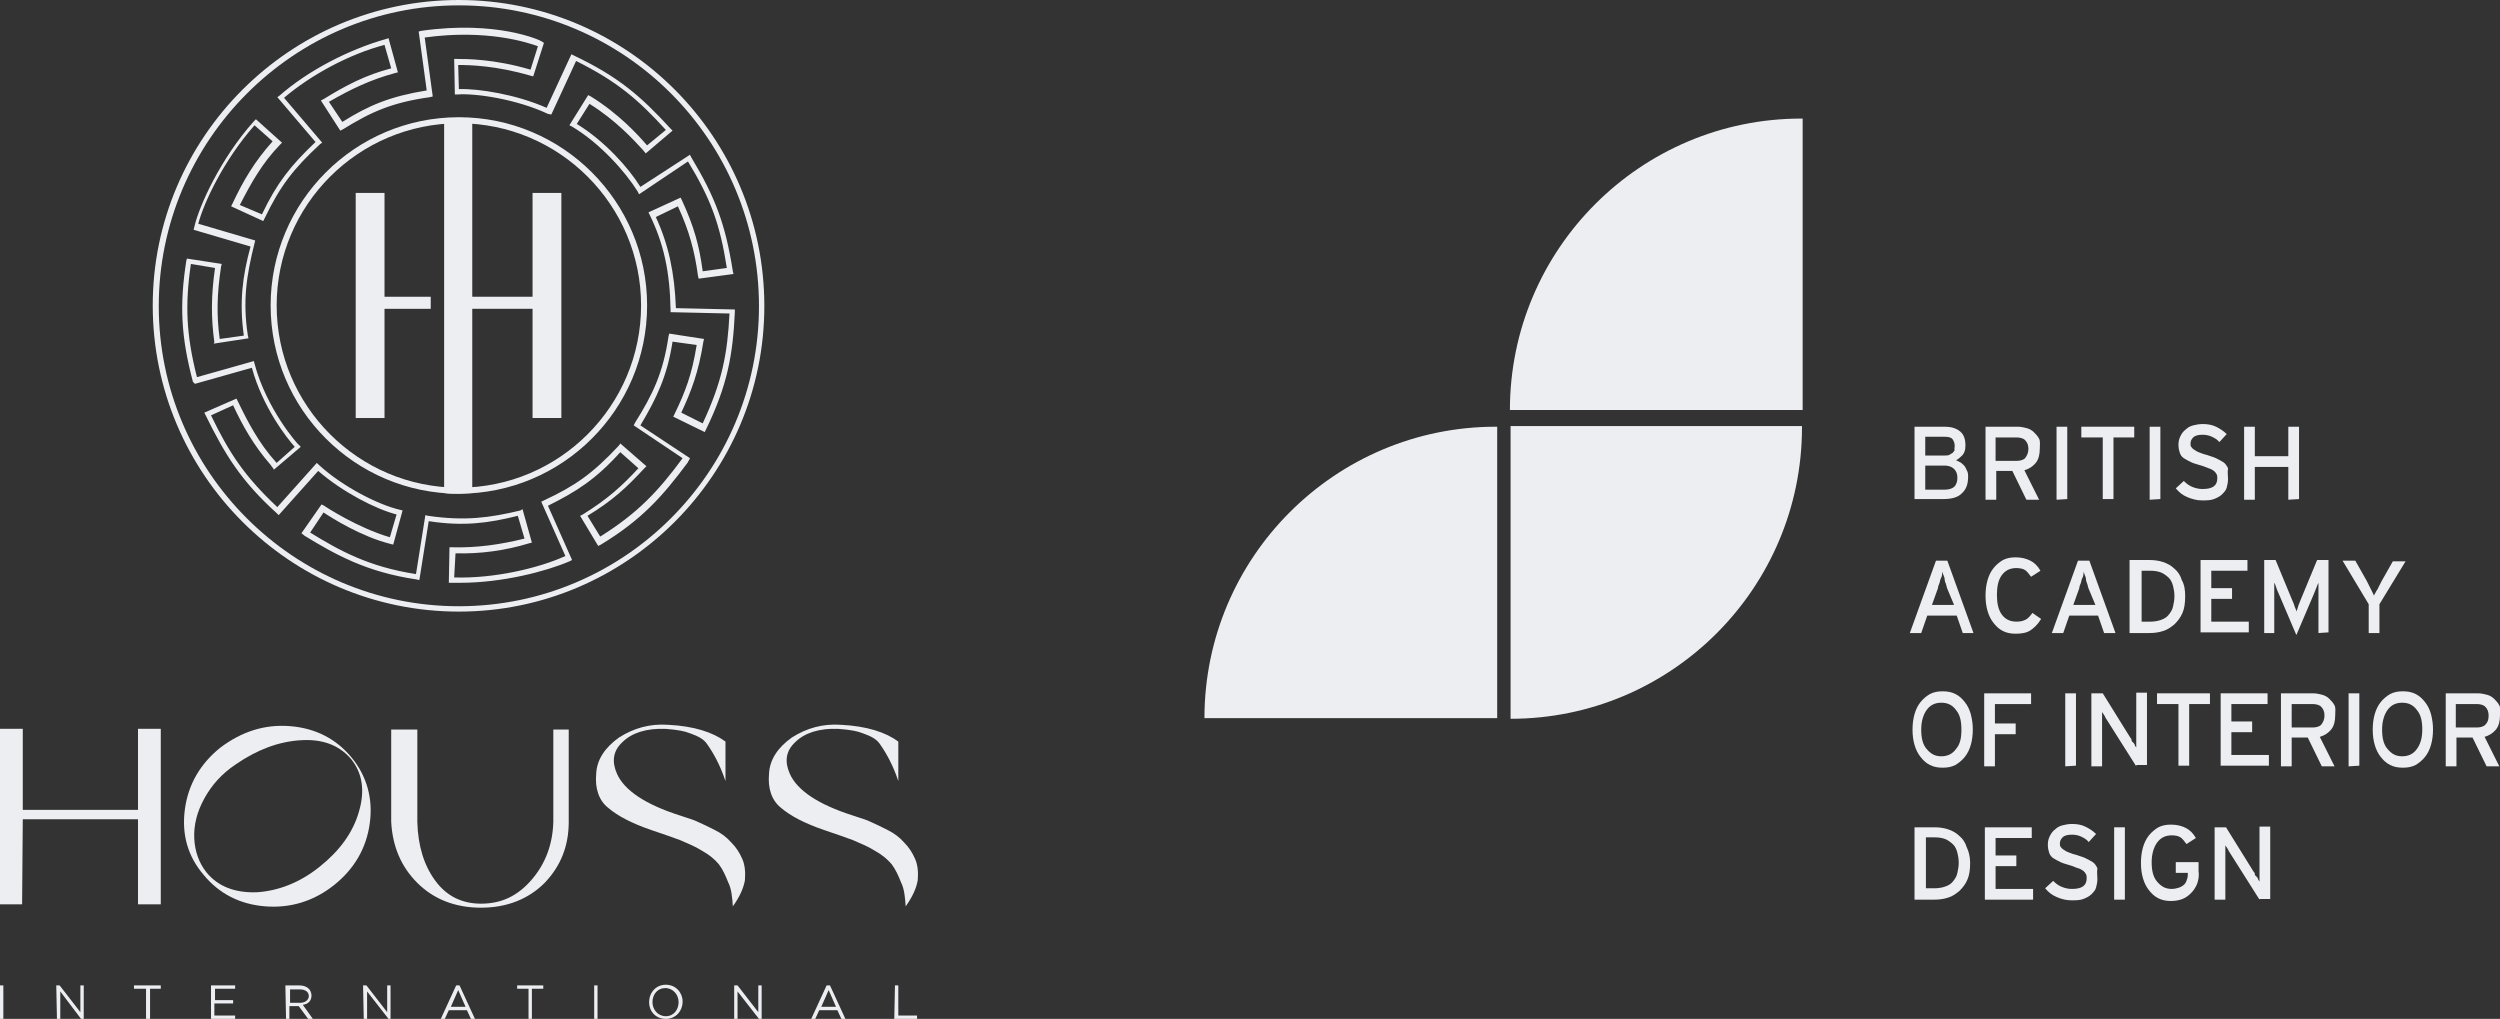 <?xml version="1.0" encoding="utf-8"?>
<!-- Generator: Adobe Illustrator 27.6.0, SVG Export Plug-In . SVG Version: 6.00 Build 0)  -->
<svg version="1.1" id="Layer_1" xmlns="http://www.w3.org/2000/svg" xmlns:xlink="http://www.w3.org/1999/xlink" x="0px" y="0px"
	 viewBox="0 0 373.2 152.1" style="enable-background:new 0 0 373.2 152.1;" xml:space="preserve">
<rect x="0" y="0" width="373.2" height="152.1" fill="#333333" stroke="none"/>
<style type="text/css">
	.st0{fill:#ECEEF2;}
	.st1{display:none;}
	.st2{display:inline;fill:#ECEEF2;}
</style>
<g>
	<g>
		<g id="fdai">
			<g>
				<path class="st0" d="M293.8,71.2c0,1.1-0.3,1.9-1,2.5c-0.6,0.6-1.6,0.8-2.7,0.8h-4.3V63.7h4.5c0.9,0,1.7,0.2,2.3,0.7
					c0.6,0.5,0.8,1.2,0.8,2.1c0,0.6-0.1,1-0.4,1.4c-0.3,0.3-0.6,0.6-1,0.8c0.2,0.1,0.4,0.2,0.6,0.3c0.2,0.1,0.4,0.3,0.6,0.5
					c0.2,0.2,0.3,0.5,0.4,0.7C293.8,70.5,293.8,70.9,293.8,71.2z M291.8,66.6c0-0.4-0.1-0.7-0.3-1c-0.2-0.3-0.6-0.4-1.2-0.4h-2.9V68
					h2.9c0.3,0,0.5,0,0.7-0.1c0.2-0.1,0.3-0.2,0.5-0.3c0.1-0.1,0.2-0.3,0.3-0.4C291.7,67,291.8,66.8,291.8,66.6z M292.2,71.3
					c0-0.6-0.2-1-0.5-1.3c-0.3-0.3-0.8-0.5-1.4-0.5h-2.9v3.6h2.9c0.7,0,1.2-0.2,1.5-0.5C292.1,72.2,292.2,71.8,292.2,71.3z"/>
				<path class="st0" d="M304.5,67c0,0.9-0.2,1.6-0.6,2.1s-1,0.9-1.7,1.1l2.2,4.4h-1.9l-2.1-4.3H298v4.3h-1.6V63.7h4.8
					c0.5,0,0.9,0.1,1.3,0.2s0.8,0.3,1.1,0.6c0.3,0.3,0.6,0.6,0.8,1S304.5,66.4,304.5,67z M302.8,67c0-0.6-0.2-1-0.5-1.3
					c-0.3-0.3-0.8-0.4-1.3-0.4h-3.1v3.5h3.1c0.5,0,1-0.1,1.3-0.4C302.6,68,302.8,67.6,302.8,67z"/>
				<path class="st0" d="M307,74.6V63.7h1.6v10.8L307,74.6L307,74.6z"/>
				<path class="st0" d="M315.5,65.3v9.2h-1.6v-9.2h-3.2v-1.6h7.9v1.6H315.5z"/>
				<path class="st0" d="M320.9,74.6V63.7h1.6v10.8L320.9,74.6L320.9,74.6z"/>
				<path class="st0" d="M332.6,71.5c0,0.5-0.1,0.9-0.2,1.3c-0.1,0.4-0.4,0.7-0.7,1c-0.3,0.3-0.7,0.5-1.2,0.7
					c-0.5,0.2-1.1,0.2-1.8,0.2c-0.8,0-1.5-0.2-2.2-0.5c-0.7-0.3-1.2-0.7-1.7-1.3l1.2-1.1c0.4,0.4,0.8,0.7,1.3,0.9
					c0.5,0.2,1,0.3,1.5,0.3c1.5,0,2.2-0.5,2.2-1.6c0-0.2,0-0.4-0.1-0.6s-0.2-0.3-0.4-0.5c-0.2-0.1-0.4-0.3-0.8-0.4
					c-0.3-0.1-0.7-0.3-1.1-0.4c-0.6-0.2-1.1-0.3-1.5-0.5c-0.4-0.2-0.8-0.4-1.1-0.6c-0.3-0.2-0.5-0.5-0.6-0.8
					c-0.1-0.3-0.2-0.7-0.2-1.2s0.1-0.9,0.3-1.3c0.2-0.4,0.4-0.7,0.8-1c0.3-0.3,0.7-0.5,1.1-0.6c0.4-0.1,0.9-0.2,1.4-0.2
					c0.7,0,1.4,0.1,2,0.4s1.1,0.6,1.6,1.1l-1.1,1.2c-0.3-0.4-0.7-0.6-1.1-0.8c-0.4-0.2-0.9-0.3-1.4-0.3c-0.6,0-1.1,0.1-1.4,0.4
					c-0.3,0.3-0.4,0.6-0.4,0.9c0,0.2,0,0.4,0.1,0.5s0.2,0.3,0.4,0.4c0.2,0.1,0.4,0.3,0.7,0.4c0.3,0.1,0.7,0.3,1.2,0.4
					c0.5,0.2,1,0.3,1.4,0.5c0.4,0.2,0.8,0.4,1.1,0.6c0.3,0.2,0.5,0.5,0.7,0.9C332.5,70.6,332.6,71,332.6,71.5z"/>
				<path class="st0" d="M341.6,74.6v-4.9h-5v4.9H335V63.7h1.6v4.4h5v-4.4h1.6v10.8L341.6,74.6L341.6,74.6z"/>
			</g>
			<g>
				<path class="st0" d="M293,94.5l-0.9-2.6h-4.4l-0.9,2.6h-1.7l3.9-10.8h1.7l3.9,10.8H293z M290.7,87.9c-0.1-0.2-0.1-0.4-0.2-0.7
					c-0.1-0.2-0.2-0.5-0.2-0.7s-0.1-0.5-0.2-0.7c-0.1-0.2-0.1-0.4-0.1-0.5c0,0.1-0.1,0.3-0.1,0.5s-0.1,0.4-0.2,0.6
					c-0.1,0.2-0.1,0.5-0.2,0.7s-0.2,0.5-0.2,0.7l-0.9,2.5h3.3L290.7,87.9z"/>
				<path class="st0" d="M303.1,94.1c-0.6,0.4-1.4,0.5-2.2,0.5c-0.7,0-1.3-0.1-1.9-0.4c-0.6-0.3-1-0.7-1.4-1.2
					c-0.4-0.5-0.7-1.1-0.9-1.8c-0.2-0.7-0.3-1.4-0.3-2.3c0-0.8,0.1-1.6,0.3-2.3c0.2-0.7,0.5-1.3,0.9-1.8c0.4-0.5,0.9-0.9,1.4-1.2
					c0.6-0.3,1.2-0.4,1.9-0.4c0.9,0,1.6,0.2,2.2,0.5c0.6,0.3,1.1,0.8,1.5,1.5l-1.4,0.9c-0.3-0.4-0.6-0.8-0.9-1
					c-0.3-0.2-0.8-0.3-1.3-0.3c-1,0-1.7,0.4-2.2,1.1s-0.7,1.7-0.7,2.9s0.2,2.2,0.7,2.9s1.2,1.1,2.2,1.1c0.6,0,1-0.1,1.4-0.3
					c0.4-0.2,0.7-0.6,1-1l1.3,0.9C304.2,93.2,303.7,93.7,303.1,94.1z"/>
				<path class="st0" d="M314.1,94.5l-0.9-2.6h-4.3l-0.9,2.6h-1.7l3.9-10.8h1.7l3.9,10.8H314.1z M311.8,87.9
					c-0.1-0.2-0.1-0.4-0.2-0.7c-0.1-0.2-0.2-0.5-0.2-0.7s-0.1-0.5-0.2-0.7c-0.1-0.2-0.1-0.4-0.1-0.5c0,0.1-0.1,0.3-0.1,0.5
					s-0.1,0.4-0.2,0.6s-0.1,0.5-0.2,0.7c-0.1,0.2-0.2,0.5-0.2,0.7l-0.9,2.5h3.3L311.8,87.9z"/>
				<path class="st0" d="M326.2,89c0,1-0.1,1.8-0.4,2.5s-0.7,1.2-1.2,1.7c-0.5,0.4-1,0.8-1.7,1c-0.6,0.2-1.3,0.3-2,0.3h-3V83.6h3
					c0.7,0,1.4,0.1,2,0.3c0.6,0.2,1.2,0.5,1.7,1c0.5,0.4,0.9,1,1.1,1.7C326.1,87.3,326.2,88.1,326.2,89z M324.6,89
					c0-0.6-0.1-1.1-0.2-1.5c-0.1-0.4-0.3-0.9-0.6-1.2c-0.3-0.3-0.7-0.6-1.1-0.8c-0.5-0.2-1-0.3-1.7-0.3h-1.3v7.6h1.3
					c0.6,0,1.2-0.1,1.7-0.3c0.5-0.2,0.8-0.4,1.1-0.8c0.3-0.4,0.5-0.7,0.6-1.2S324.6,89.6,324.6,89z"/>
				<path class="st0" d="M328.5,94.5V83.6h7v1.6h-5.4v2.6h3.1v1.6h-3.1v3.4h5.6v1.6h-7.2V94.5z"/>
				<path class="st0" d="M346.1,94.5v-5.7c0-0.2,0-0.3,0-0.5s0-0.4,0-0.5c0-0.2,0-0.3,0-0.5c0-0.1,0-0.3,0-0.3
					c-0.1,0.2-0.2,0.4-0.3,0.7c-0.1,0.3-0.3,0.7-0.4,1l-2.6,6.1l-2.6-6.1c-0.1-0.3-0.3-0.6-0.4-1c-0.1-0.3-0.2-0.6-0.3-0.7
					c0,0.1,0,0.2,0,0.3c0,0.1,0,0.3,0,0.5s0,0.4,0,0.5s0,0.4,0,0.5v5.7H338V83.6h1.7l2.4,5.8c0.1,0.3,0.3,0.6,0.4,1s0.3,0.6,0.3,0.9
					c0.1-0.2,0.2-0.5,0.3-0.9c0.1-0.3,0.3-0.7,0.4-1l2.4-5.8h1.7v10.8L346.1,94.5L346.1,94.5z"/>
				<path class="st0" d="M355.2,90.2v4.3h-1.6v-4.3l-3.9-6.5h1.9l1.7,3c0.1,0.2,0.2,0.4,0.3,0.6s0.2,0.4,0.3,0.6s0.2,0.4,0.3,0.6
					s0.1,0.3,0.2,0.4c0-0.1,0.1-0.2,0.2-0.4c0.1-0.2,0.2-0.4,0.3-0.5c0.1-0.2,0.2-0.4,0.3-0.6s0.2-0.4,0.3-0.6l1.7-3h1.9L355.2,90.2
					z"/>
			</g>
			<g>
				<path class="st0" d="M294.5,108.9c0,0.8-0.1,1.6-0.3,2.3c-0.2,0.7-0.5,1.3-0.9,1.8s-0.9,0.9-1.4,1.2c-0.6,0.3-1.2,0.4-1.9,0.4
					c-0.7,0-1.3-0.1-1.9-0.4s-1-0.7-1.4-1.2s-0.7-1.1-0.9-1.8c-0.2-0.7-0.3-1.4-0.3-2.3c0-0.8,0.1-1.6,0.3-2.3
					c0.2-0.7,0.5-1.3,0.9-1.8s0.9-0.9,1.4-1.2c0.6-0.3,1.2-0.4,1.9-0.4c0.7,0,1.3,0.1,1.9,0.4c0.6,0.3,1,0.7,1.4,1.2
					s0.7,1.1,0.9,1.8C294.4,107.4,294.5,108.1,294.5,108.9z M292.8,108.9c0-1.2-0.2-2.2-0.8-2.9c-0.5-0.7-1.2-1.1-2.2-1.1
					s-1.7,0.4-2.2,1.1s-0.8,1.7-0.8,2.9s0.2,2.2,0.8,2.9s1.2,1.1,2.2,1.1s1.7-0.4,2.2-1.1C292.6,111.1,292.8,110.2,292.8,108.9z"/>
				<path class="st0" d="M297.8,105.1v2.9h3.1v1.6h-3.1v4.8h-1.6v-10.9h7v1.6H297.8z"/>
				<path class="st0" d="M308.3,114.4v-10.9h1.6v10.8L308.3,114.4L308.3,114.4z"/>
				<path class="st0" d="M318.9,114.4l-4.3-6.8c-0.1-0.2-0.3-0.4-0.4-0.7c-0.2-0.3-0.3-0.5-0.4-0.6c0,0.1,0,0.3,0,0.5s0,0.4,0,0.7
					c0,0.2,0,0.5,0,0.7s0,0.4,0,0.6v5.6h-1.6v-10.9h1.7l4.1,6.6c0.1,0.1,0.2,0.2,0.2,0.4s0.2,0.3,0.3,0.4s0.2,0.3,0.2,0.4
					c0.1,0.1,0.1,0.2,0.2,0.3c0-0.1,0-0.3,0-0.5s0-0.5,0-0.7c0-0.3,0-0.5,0-0.8c0-0.2,0-0.4,0-0.6v-5.6h1.6v10.8h-1.6V114.4z"/>
				<path class="st0" d="M326.8,105.1v9.2h-1.6v-9.2H322v-1.6h7.9v1.6H326.8z"/>
				<path class="st0" d="M331.5,114.4v-10.9h7v1.6h-5.4v2.6h3.1v1.6h-3.1v3.4h5.6v1.6h-7.2V114.4z"/>
				<path class="st0" d="M348.6,106.8c0,0.9-0.2,1.6-0.6,2.1c-0.4,0.5-1,0.9-1.7,1.1l2.2,4.4h-1.9l-2.1-4.3h-2.4v4.3h-1.6v-10.9h4.8
					c0.5,0,0.9,0.1,1.3,0.2s0.8,0.3,1.1,0.6c0.3,0.3,0.6,0.6,0.8,1C348.7,105.7,348.6,106.2,348.6,106.8z M347,106.8
					c0-0.6-0.2-1-0.5-1.3c-0.3-0.3-0.8-0.4-1.3-0.4h-3.1v3.5h3.1c0.5,0,1-0.1,1.3-0.4C346.8,107.8,347,107.4,347,106.8z"/>
				<path class="st0" d="M350.6,114.4v-10.9h1.6v10.8L350.6,114.4L350.6,114.4z"/>
				<path class="st0" d="M363.2,108.9c0,0.8-0.1,1.6-0.3,2.3c-0.2,0.7-0.5,1.3-0.9,1.8s-0.9,0.9-1.4,1.2c-0.6,0.3-1.2,0.4-1.9,0.4
					c-0.7,0-1.3-0.1-1.9-0.4c-0.6-0.3-1-0.7-1.4-1.2s-0.7-1.1-0.9-1.8c-0.2-0.7-0.3-1.4-0.3-2.3c0-0.8,0.1-1.6,0.3-2.3
					c0.2-0.7,0.5-1.3,0.9-1.8s0.9-0.9,1.4-1.2c0.6-0.3,1.2-0.4,1.9-0.4c0.7,0,1.3,0.1,1.9,0.4s1,0.7,1.4,1.2s0.7,1.1,0.9,1.8
					C363.1,107.4,363.2,108.1,363.2,108.9z M361.6,108.9c0-1.2-0.2-2.2-0.8-2.9c-0.5-0.7-1.2-1.1-2.2-1.1s-1.7,0.4-2.2,1.1
					s-0.8,1.7-0.8,2.9s0.2,2.2,0.8,2.9s1.2,1.1,2.2,1.1s1.7-0.4,2.2-1.1C361.3,111.1,361.6,110.2,361.6,108.9z"/>
				<path class="st0" d="M373.2,106.8c0,0.9-0.2,1.6-0.6,2.1c-0.4,0.5-1,0.9-1.7,1.1l2.2,4.4h-1.9l-2.1-4.3h-2.4v4.3h-1.6v-10.9h4.8
					c0.5,0,0.9,0.1,1.3,0.2s0.8,0.3,1.1,0.6c0.3,0.3,0.6,0.6,0.8,1C373.3,105.7,373.2,106.2,373.2,106.8z M371.5,106.8
					c0-0.6-0.2-1-0.5-1.3c-0.3-0.3-0.8-0.4-1.3-0.4h-3.1v3.5h3.1c0.5,0,1-0.1,1.3-0.4C371.4,107.8,371.5,107.4,371.5,106.8z"/>
			</g>
			<g>
				<path class="st0" d="M294.1,128.8c0,1-0.1,1.8-0.4,2.5c-0.3,0.7-0.7,1.2-1.2,1.7c-0.5,0.4-1,0.8-1.7,1c-0.6,0.2-1.3,0.3-2,0.3
					h-3v-10.8h3c0.7,0,1.4,0.1,2,0.3c0.6,0.2,1.2,0.5,1.7,1c0.5,0.4,0.9,1,1.1,1.7C293.9,127.1,294.1,127.9,294.1,128.8z
					 M292.4,128.8c0-0.6-0.1-1.1-0.2-1.5s-0.3-0.9-0.6-1.2c-0.3-0.3-0.7-0.6-1.1-0.8c-0.5-0.2-1-0.3-1.7-0.3h-1.3v7.6h1.3
					c0.6,0,1.2-0.1,1.7-0.3c0.5-0.2,0.8-0.4,1.1-0.8c0.3-0.4,0.5-0.7,0.6-1.2S292.4,129.4,292.4,128.8z"/>
				<path class="st0" d="M296.3,134.3v-10.8h7v1.6h-5.4v2.6h3.1v1.6h-3.1v3.4h5.6v1.6L296.3,134.3z"/>
				<path class="st0" d="M313.1,131.2c0,0.5-0.1,0.9-0.2,1.3c-0.1,0.4-0.4,0.7-0.7,1c-0.3,0.3-0.7,0.5-1.2,0.7s-1.1,0.2-1.8,0.2
					c-0.8,0-1.5-0.2-2.2-0.5c-0.7-0.3-1.2-0.7-1.7-1.3l1.2-1.1c0.4,0.4,0.8,0.7,1.3,0.9c0.5,0.2,1,0.3,1.5,0.3
					c1.5,0,2.2-0.5,2.2-1.6c0-0.2,0-0.4-0.1-0.6s-0.2-0.3-0.4-0.5c-0.2-0.1-0.4-0.3-0.8-0.4c-0.4-0.1-0.7-0.3-1.1-0.4
					c-0.6-0.2-1.1-0.3-1.5-0.5s-0.8-0.4-1.1-0.6c-0.3-0.2-0.5-0.5-0.6-0.8c-0.1-0.3-0.2-0.7-0.2-1.2s0.1-0.9,0.3-1.3
					c0.2-0.4,0.4-0.7,0.8-1c0.3-0.3,0.7-0.5,1.1-0.6s0.9-0.2,1.4-0.2c0.7,0,1.4,0.1,2,0.4s1.1,0.6,1.6,1.1l-1.1,1.2
					c-0.3-0.4-0.7-0.6-1.1-0.8c-0.4-0.2-0.9-0.3-1.4-0.3c-0.6,0-1.1,0.1-1.4,0.4s-0.4,0.6-0.4,0.9c0,0.2,0,0.4,0.1,0.5
					c0.1,0.1,0.2,0.3,0.4,0.4c0.2,0.1,0.4,0.3,0.7,0.4c0.3,0.1,0.7,0.3,1.2,0.4c0.5,0.2,1,0.3,1.4,0.5c0.4,0.2,0.8,0.4,1.1,0.6
					c0.3,0.2,0.5,0.5,0.7,0.9C313,130.3,313.1,130.7,313.1,131.2z"/>
				<path class="st0" d="M315.6,134.3v-10.8h1.6v10.8H315.6z"/>
				<path class="st0" d="M328,131.9c-0.2,0.5-0.5,1-0.9,1.4c-0.4,0.4-0.8,0.7-1.3,0.9s-1.1,0.3-1.7,0.3c-0.7,0-1.3-0.1-1.9-0.4
					c-0.6-0.3-1-0.7-1.4-1.2s-0.7-1.1-0.9-1.8c-0.2-0.7-0.3-1.4-0.3-2.3c0-0.8,0.1-1.6,0.3-2.3c0.2-0.7,0.5-1.3,0.9-1.8
					s0.9-0.9,1.4-1.2c0.6-0.3,1.2-0.4,1.9-0.4c0.9,0,1.6,0.2,2.2,0.5c0.6,0.3,1.1,0.8,1.5,1.5l-1.4,0.9c-0.3-0.4-0.6-0.8-0.9-1
					s-0.8-0.3-1.3-0.3c-1,0-1.7,0.4-2.2,1.1s-0.8,1.7-0.8,2.9c0,1.2,0.2,2.2,0.8,2.9c0.6,0.7,1.2,1.1,2.2,1.1c0.4,0,0.8-0.1,1.1-0.2
					c0.3-0.1,0.6-0.3,0.8-0.5c0.2-0.2,0.3-0.5,0.4-0.8c0.1-0.3,0.1-0.6,0.1-0.9l0,0h-1.8v-1.6h3.4v1.3
					C328.3,130.7,328.2,131.3,328,131.9z"/>
				<path class="st0" d="M337.3,134.3l-4.3-6.8c-0.1-0.2-0.3-0.4-0.4-0.7c-0.2-0.3-0.3-0.5-0.4-0.6c0,0.1,0,0.3,0,0.5s0,0.4,0,0.7
					c0,0.2,0,0.5,0,0.7c0,0.2,0,0.4,0,0.6v5.6h-1.6v-10.8h1.7l4.1,6.6c0.1,0.1,0.2,0.2,0.2,0.4c0,0.2,0.2,0.3,0.3,0.4
					c0.1,0.1,0.2,0.3,0.2,0.4c0.1,0.1,0.1,0.2,0.2,0.3c0-0.1,0-0.3,0-0.5s0-0.5,0-0.7c0-0.3,0-0.5,0-0.8c0-0.2,0-0.4,0-0.6v-5.6h1.6
					v10.8h-1.6V134.3z"/>
			</g>
		</g>
		<g id="graphic">
			<g id="id" class="st1">
				<path class="st2" d="M225.7,61.1c0-24,19.5-43.5,43.5-43.5c0.1,0,0.1,0,0.2,0v43.5H225.7z"/>
				<path class="st2" d="M223.2,63.2c-24,0-43.5,19.5-43.5,43.5c0,0.1,0,0.1,0,0.2h43.5V63.2z"/>
				<path class="st2" d="M269.3,63.5c0,24-19.5,43.5-43.5,43.5c-0.1,0-0.1,0-0.2,0V63.5H269.3z"/>
			</g>
			<g id="ph">
				<path class="st0" d="M225.5,107.3c24,0,43.5-19.5,43.5-43.5c0-0.1,0-0.1,0-0.2h-43.5V107.3z"/>
				<path class="st0" d="M225.4,61.2c0-24,19.5-43.5,43.5-43.5c0.1,0,0.1,0,0.2,0v43.5H225.4z"/>
				<path class="st0" d="M179.8,107.2c0-24,19.5-43.5,43.5-43.5c0.1,0,0.1,0,0.2,0v43.5H179.8z"/>
			</g>
			<g id="gd" class="st1">
				<path class="st2" d="M179.7,17.6c24,0,43.5,19.5,43.5,43.5c0,0.1,0,0.1,0,0.2h-43.5V17.6z"/>
				<path class="st2" d="M225.4,107.4c24,0,43.5-19.5,43.5-43.5c0-0.1,0-0.1,0-0.2h-43.5V107.4z"/>
				<path class="st2" d="M225.5,61.3c0-24,19.5-43.5,43.5-43.5c0.1,0,0.1,0,0.2,0v43.5H225.5z"/>
				<path class="st2" d="M223.2,107.4c-24,0-43.5-19.4-43.5-43.5c0-0.1,0-0.1,0-0.2h43.5V107.4z"/>
			</g>
			<g id="fd" class="st1">
				<path class="st2" d="M179.7,107.1c0-24,19.5-43.5,43.5-43.5c0.1,0,0.1,0,0.2,0v43.5H179.7z"/>
				<path class="st2" d="M269.5,61.4c0-24-19.5-43.5-43.5-43.5c-0.1,0-0.1,0-0.2,0v43.5H269.5z"/>
				<path class="st2" d="M223.4,61.3c-24,0-43.5-19.5-43.5-43.5c0-0.1,0-0.1,0-0.2h43.5V61.3z"/>
				<path class="st2" d="M269.5,63.6c0,24-19.5,43.5-43.5,43.5c-0.1,0-0.1,0-0.2,0V63.6H269.5z"/>
			</g>
			<g id="dm" class="st1">
				<path class="st2" d="M223.2,61.3c-24,0-43.5-19.5-43.5-43.5c0-0.1,0-0.1,0-0.2h43.5V61.3z"/>
				<path class="st2" d="M225.3,63.8c0,24,19.5,43.5,43.5,43.5c0.1,0,0.1,0,0.2,0V63.8H225.3z"/>
				<path class="st2" d="M225.6,17.7c24,0,43.5,19.5,43.5,43.5c0,0.1,0,0.1,0,0.2h-43.5V17.7z"/>
			</g>
		</g>
	</g>
	<g>
		<g>
			<g>
				<path class="st0" d="M24,135h-3.4v-12.7H3.4L3.3,135H0v-26.2h3.4v12.1h17.2v-12.1h3.4L24,135L24,135z"/>
				<path class="st0" d="M43.3,108.4c3.8,0.3,6.9,1.9,9.2,4.7c2.3,2.8,3.2,6.2,2.7,9.8c-0.5,3.7-2.3,6.8-5.3,9.2
					c-3,2.4-6.5,3.5-10.3,3.2c-3.8-0.3-6.9-1.9-9.2-4.7c-2.4-2.8-3.3-6.1-2.8-9.8c0.5-3.7,2.3-6.8,5.3-9.2
					C36.1,109.2,39.5,108.1,43.3,108.4z M47.7,129.4c3-2.4,5-5.1,5.9-8.3c0.9-3.1,0.5-5.7-1.2-7.8c-1.8-2.1-4.3-3-7.5-2.8
					c-3.3,0.2-6.5,1.4-9.7,3.6c-2.1,1.4-3.6,3.1-4.7,5.1c-1.1,2-1.6,4-1.5,6c0.1,1.9,0.7,3.6,1.8,5c1.7,2.1,4.2,3.1,7.5,3
					C41.5,133,44.7,131.8,47.7,129.4z"/>
				<path class="st0" d="M84.9,122.7c0,3.6-1.2,6.6-3.6,9.1c-2.4,2.4-5.6,3.7-9.5,3.7s-7.1-1.3-9.5-3.7c-2.4-2.4-3.7-5.4-3.9-9.1
					v-13.8h3.9v13.8c0.1,3.6,1,6.5,2.7,8.8c1.7,2.3,4,3.4,6.8,3.4c3,0,5.4-1.1,7.5-3.5c2.1-2.4,3.2-5.3,3.3-8.7v-13.8h2.3
					L84.9,122.7L84.9,122.7z"/>
				<path class="st0" d="M89,115.5c0.1-2.1,1.3-3.9,3.4-5.4c2.2-1.4,4.6-2.1,7.4-1.9c3.8,0.2,6.6,1.1,8.5,2.5v5.9
					c-0.8-2.4-1.8-4.2-2.8-5.6c-0.5-0.7-1.3-1.1-2.4-1.5c-1-0.4-1.9-0.5-2.7-0.6l-1.1-0.1c-2.8-0.1-5,0.6-6.4,2
					c-1.4,1.3-1.6,2.9-0.8,4.7c1.1,2.5,4.3,4.6,9.3,6.2l0.9,0.3c0.6,0.2,1.3,0.4,1.9,0.7c0.7,0.3,1.5,0.7,2.5,1.2
					c1,0.5,1.8,1.1,2.5,1.9c0.7,0.7,1.2,1.5,1.6,2.4s0.5,2,0.4,3.2c-0.2,1.2-0.8,2.5-1.8,3.9c-0.1-1.4-0.2-2.6-0.7-3.6
					c-0.4-1-0.8-1.9-1.4-2.7c-0.6-0.7-1.4-1.4-2.5-2c-1.1-0.7-2.2-1.1-3.3-1.6c-1.1-0.4-2.5-0.9-4.3-1.5c-2.9-1-5-2.1-6.4-3.3
					C89.4,119.5,88.8,117.7,89,115.5z"/>
				<path class="st0" d="M114.8,115.5c0.1-2.1,1.3-3.9,3.4-5.4c2.2-1.4,4.6-2.1,7.4-1.9c3.8,0.2,6.6,1.1,8.5,2.5v5.9
					c-0.8-2.4-1.8-4.2-2.8-5.6c-0.5-0.7-1.3-1.1-2.4-1.5c-1-0.4-1.9-0.5-2.7-0.6l-1.1-0.1c-2.8-0.1-5,0.6-6.4,2
					c-1.4,1.3-1.6,2.9-0.8,4.7c1.1,2.5,4.3,4.6,9.3,6.2l0.9,0.3c0.6,0.2,1.3,0.4,1.9,0.7c0.7,0.3,1.5,0.7,2.5,1.2
					c1,0.5,1.8,1.1,2.5,1.9c0.7,0.7,1.2,1.5,1.6,2.4s0.5,2,0.4,3.2c-0.2,1.2-0.8,2.5-1.8,3.9c-0.1-1.4-0.2-2.6-0.7-3.6
					c-0.4-1-0.8-1.9-1.4-2.7c-0.6-0.7-1.4-1.4-2.5-2c-1.1-0.7-2.2-1.1-3.3-1.6c-1.1-0.4-2.5-0.9-4.3-1.5c-2.9-1-5-2.1-6.4-3.3
					C115.2,119.5,114.6,117.7,114.8,115.5z"/>
			</g>
			<g>
				<path class="st0" d="M0,147.1h0.5v5H0V147.1z"/>
				<path class="st0" d="M8.4,147.1h0.5l3.1,4v-4h0.5v5h-0.4L9,148v4.1H8.5L8.4,147.1L8.4,147.1z"/>
				<path class="st0" d="M21.7,147.6h-1.7v-0.5H24v0.5h-1.6v4.5h-0.6V147.6z"/>
				<path class="st0" d="M31.5,147.1h3.6v0.5h-3v1.7h2.7v0.5H32v1.8h3.1v0.5h-3.6V147.1z"/>
				<path class="st0" d="M42.6,147.1h2.1c0.6,0,1.1,0.2,1.4,0.5c0.2,0.2,0.4,0.6,0.4,1l0,0c0,0.8-0.5,1.3-1.3,1.4l1.5,2.1H46
					l-1.4-1.9h-1.4v1.9h-0.5L42.6,147.1L42.6,147.1z M44.8,149.7c0.7,0,1.3-0.4,1.3-1l0,0c0-0.6-0.5-1-1.3-1h-1.5v2H44.8z"/>
				<path class="st0" d="M54.2,147.1h0.5l3.1,4v-4h0.5v5H58l-3.2-4.1v4.1h-0.5L54.2,147.1L54.2,147.1z"/>
				<path class="st0" d="M68.1,147.1h0.5l2.3,5h-0.6l-0.6-1.3H67l-0.6,1.3h-0.6L68.1,147.1z M69.5,150.3l-1.1-2.5l-1.1,2.5H69.5z"/>
				<path class="st0" d="M78.9,147.6h-1.7v-0.5h3.9v0.5h-1.7v4.5h-0.5V147.6z"/>
				<path class="st0" d="M88.7,147.1h0.5v5h-0.5V147.1z"/>
				<path class="st0" d="M96.9,149.6L96.9,149.6c0-1.4,1-2.6,2.5-2.6c1.5,0,2.5,1.2,2.5,2.5l0,0c0,1.4-1,2.6-2.5,2.6
					C97.9,152.1,96.9,151,96.9,149.6z M101.3,149.6L101.3,149.6c0-1.1-0.8-2.1-2-2.1c-1.1,0-1.9,0.9-1.9,2.1l0,0
					c0,1.1,0.8,2.1,2,2.1C100.6,151.7,101.3,150.7,101.3,149.6z"/>
				<path class="st0" d="M109.6,147.1h0.5l3.1,4v-4h0.5v5h-0.4l-3.2-4.1v4.1h-0.5L109.6,147.1L109.6,147.1z"/>
				<path class="st0" d="M123.4,147.1h0.5l2.3,5h-0.6l-0.6-1.3h-2.7l-0.6,1.3h-0.6L123.4,147.1z M124.8,150.3l-1.1-2.5l-1.1,2.5
					H124.8z"/>
				<path class="st0" d="M133.6,147.1h0.5v4.5h2.8v0.5h-3.4L133.6,147.1L133.6,147.1z"/>
			</g>
		</g>
		<g>
			<g>
				<g>
					<path class="st0" d="M68.5,91.3c-25.2,0-45.7-20.5-45.7-45.7C22.8,20.5,43.3,0,68.5,0s45.6,20.5,45.6,45.7
						C114.1,70.8,93.6,91.3,68.5,91.3z M68.5,0.8C43.8,0.8,23.7,21,23.7,45.7s20.1,44.8,44.8,44.8s44.8-20.1,44.8-44.8
						C113.3,20.9,93.2,0.8,68.5,0.8z"/>
				</g>
				<g>
					<path class="st0" d="M68.5,73.7c-15.5,0-28.1-12.6-28.1-28.1S53,17.5,68.5,17.5s28.1,12.6,28.1,28.1
						C96.6,61.1,84,73.7,68.5,73.7z M68.5,18.4c-15,0-27.2,12.2-27.2,27.2s12.2,27.2,27.2,27.2s27.2-12.2,27.2-27.2
						C95.7,30.6,83.5,18.4,68.5,18.4z"/>
				</g>
				<g>
					<path class="st0" d="M68.7,87c-0.5,0-0.9,0-1.3,0H67l0.1-5.3h0.4c3.6,0.1,7.2-0.4,10.8-1.3l-1-3.4c-4.4,1.1-8.1,1.6-13.3,0.8
						l-1.4,8.8l-0.4-0.1c-7.5-1.1-12.1-3.7-16.7-6.5l-0.5-0.4l3-4.3l0.4,0.2c0.1,0.1,5,3.3,9.8,4.7l1-3.4c-3.1-0.8-8-3.3-11.7-6.5
						l-5.9,6.6l-0.3-0.3c-5.3-4.8-7.7-8.7-10.6-14.6l-0.2-0.4l4.8-2.1l0.2,0.4c1.5,3.1,3.1,6.2,5.7,9.1l0.1,0.1l2.7-2.4
						c-1.1-1.2-4.8-5.9-6.4-11.8l-8.5,2.4L28.8,57c-1.8-6.8-2-11.5-1-18l0.1-0.4l5.2,0.8L33,39.8c-0.6,4-0.7,7.2-0.2,10.8l3.6-0.5
						c-0.7-5-0.2-8.9,1-13.3l-8.5-2.5l0.1-0.4c0.7-3.1,3.9-10.2,8.9-15.8l0.3-0.3l3.9,3.5l-0.3,0.3c-2.7,2.8-4.3,5.7-6,9l3.3,1.4
						c2.2-4.6,4.2-7.2,8-10.8l-5.7-6.7l0.3-0.2c4.2-3.7,10.3-6.9,16-8.5L58,5.7l1.4,5.1L59,10.9c-3.7,1-6.6,2.4-9.9,4.3l2,3
						c4-2.5,7.1-3.8,12.6-4.7l-1.2-8.8l0.4-0.1C74.1,3,80.7,6,80.9,6.2l0.3,0.2l-1.6,5l-0.4-0.1c-5.1-1.5-9.1-1.6-10.8-1.6l0.1,3.6
						c2.9-0.1,8.6,0.8,13.1,2.8l3.7-8l0.4,0.2c6.7,3.2,10,6.1,14.4,10.9l0.3,0.3l-4,3.4l-0.5-0.6c-1.3-1.4-3.9-4.3-7.9-6.8l-1.9,3
						c4.1,2.5,7.7,6.5,9.5,9.4l7.4-4.8l0.2,0.4c3.6,6,5.1,10,6.2,17l0.1,0.4l-5.2,0.7l-0.1-0.4c-0.5-3.7-1.3-6.7-3-10.4l-3.3,1.6
						c1.9,4.1,2.8,8.3,3,13.6l8.8,0.2v0.4c-0.3,6.4-1.1,10.9-4.3,17.5l-0.2,0.4l-4.7-2.3l0.2-0.4c1.6-3.3,2.6-5.9,3.3-10.3l-3.6-0.5
						c-0.8,5.1-2.3,8.3-4.8,12.5l7.4,4.9l-0.2,0.4c0,0-0.1,0.1-0.1,0.2c-3.8,5.1-6.9,8.6-13,12.3l-0.4,0.2l-2.7-4.5l0.4-0.2
						c3.7-2.3,5.8-4.2,8.3-6.9l-2.7-2.4c-3.7,4.1-6.6,5.9-10.8,8l3.6,8.1l-0.4,0.2C81.5,85.3,75,87,68.7,87z M67.8,86.2
						c5.9,0.2,12.7-1.4,16.6-3.2l-3.6-8.1l0.4-0.2c4.5-2.1,7.2-3.9,11.2-8.2l0.2-0.3l3.9,3.4l-0.3,0.3c-2.6,2.8-4.7,4.8-8.5,7.1
						l1.9,3.1c5.6-3.5,8.7-6.8,12.3-11.7l-7.3-4.9l0.2-0.4c2.7-4.3,4.2-7.5,5-12.9l0.1-0.4l5.2,0.8l-0.1,0.4
						c-0.7,4.5-1.8,7.4-3.3,10.6l3.2,1.6c2.9-6.2,3.7-10.4,4-16.4l-8.8-0.2v-0.4c-0.1-5.6-1-9.8-3.1-14.1l-0.2-0.4l4.8-2.2l0.2,0.4
						c1.8,3.9,2.6,6.8,3.1,10.6l3.6-0.5c-1-6.5-2.4-10.3-5.8-15.9L95.4,29l-0.2-0.4c-1.8-2.9-5.6-7.2-9.8-9.7l-0.4-0.2l2.8-4.5
						l0.4,0.2c4.2,2.6,7.1,5.8,8.3,7.2l0.1,0.1l2.8-2.3c-4.1-4.5-7.2-7.2-13.4-10.3l-3.7,8L81.8,17c-4.7-2.2-10.8-3.1-13.5-2.9h-0.4
						l-0.1-5.3h0.4c1.4,0,5.6,0,11,1.6l1.1-3.5c-1.4-0.5-7.5-2.6-16.9-1.3l1.2,8.8l-0.4,0.1c-5.7,0.8-8.8,2.2-13,4.8l-0.4,0.2
						L47.9,15l0.4-0.2c3.4-2.1,6.3-3.6,10.1-4.6l-1-3.5c-5.3,1.4-11,4.5-15,7.9l5.7,6.7l-0.3,0.2c-4,3.7-6,6.3-8.3,11.1L39.3,33
						l-4.8-2.2l0.2-0.4c1.6-3.4,3.3-6.3,6-9.3L38,18.7c-4.6,5.2-7.6,11.6-8.4,14.7l8.5,2.5L38,36.3c-1.2,4.8-1.8,8.6-1,13.8l0.1,0.4
						l-5.2,0.8l0.1-0.2c-0.5-3.7-0.5-6.9,0.1-11.1l-3.6-0.6c-0.9,6.1-0.7,10.6,0.9,16.9l8.5-2.4l0.1,0.4c1.8,6.8,6.5,12.1,6.6,12.1
						l0.3,0.3l-4,3.4l-0.2-0.3c0,0-0.1-0.1-0.3-0.4c-2.6-3-4.2-5.9-5.6-8.9L31.5,62c2.7,5.6,5,9.1,9.9,13.7l5.9-6.6l0.3,0.3
						c3.6,3.3,9,6,12.1,6.7l0.4,0.1l-1.4,5.1l-0.4-0.1c-4.4-1.1-8.8-3.9-10-4.7l-2,3c4.4,2.7,8.7,5.1,15.8,6.2l1.4-8.8l0.4,0.1
						c5.5,0.8,9.2,0.3,13.8-0.8L78,76l1.4,5L79,81.1c-3.6,1.1-7.3,1.6-11,1.5L67.8,86.2z"/>
				</g>
			</g>
			<g>
				<polygon class="st0" points="57.4,28.8 53.1,28.8 53.1,62.4 57.4,62.4 57.4,46.1 64.3,46.1 64.3,45.8 64.3,44.3 57.4,44.3 				
					"/>
				<path class="st0" d="M79.5,28.8v15.5h-9V18.5v-0.8c-0.7-0.1-1.3-0.1-2.1-0.1c-0.7,0-1.4,0.1-2.1,0.1v0.8v27.7l0,0v6.7v19.9v0.8
					c0.7,0.1,1.3,0.1,2.1,0.1c0.7,0,1.4-0.1,2.1-0.1v-0.8V52.9v-6.8h9v16.3h4.3V28.8H79.5z"/>
			</g>
		</g>
	</g>
</g>
</svg>
